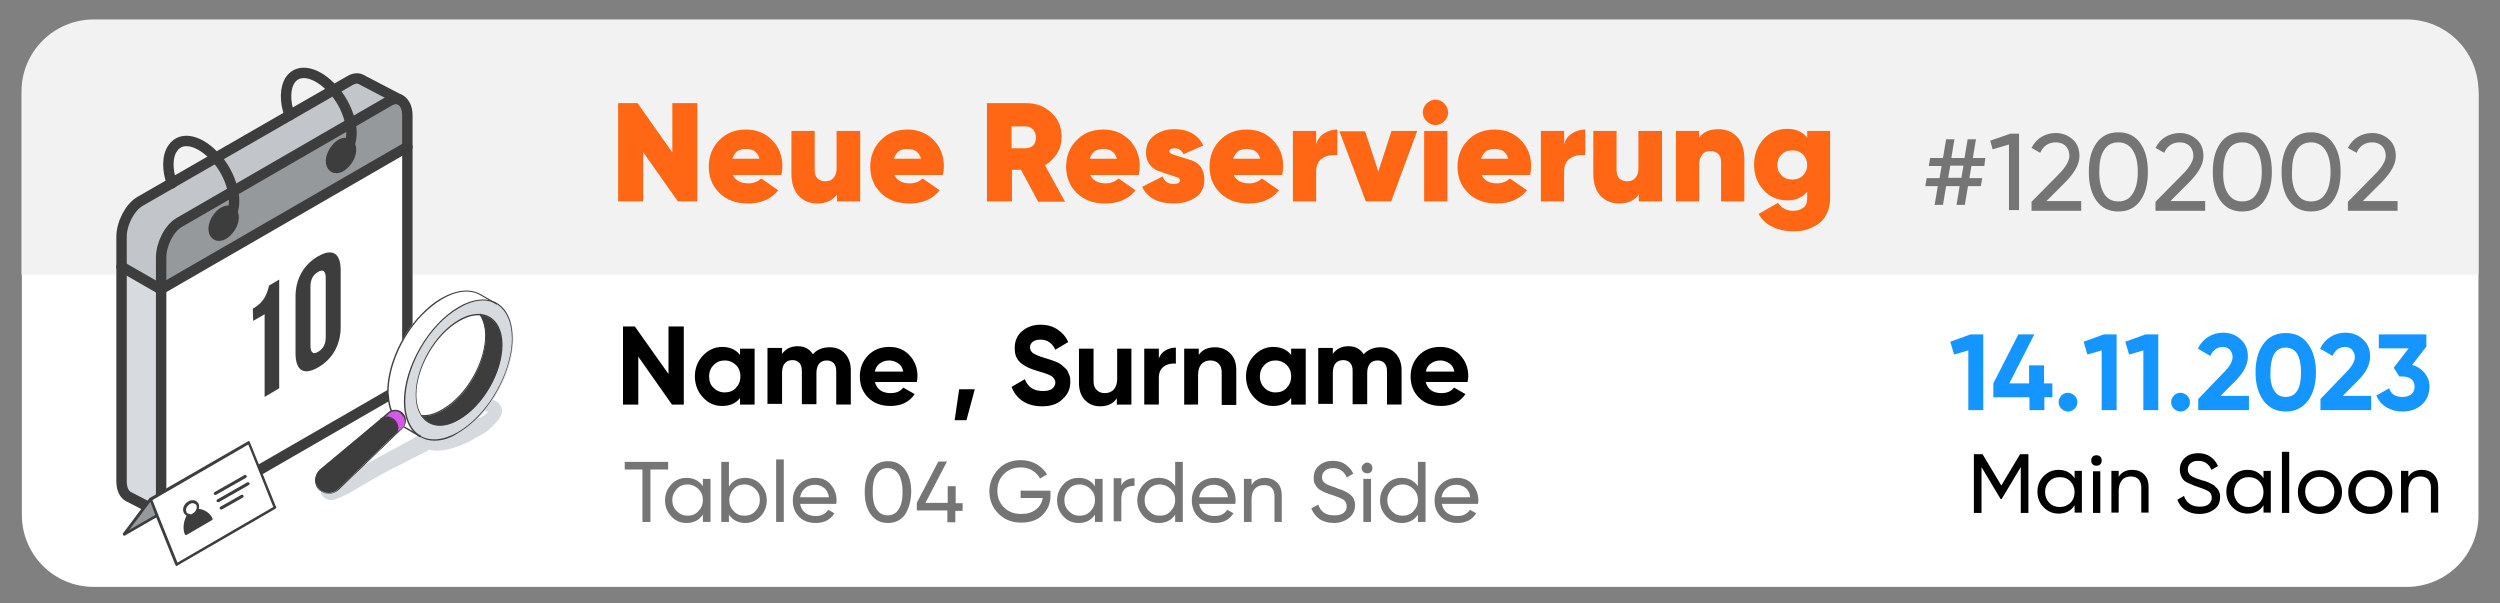 <svg xmlns="http://www.w3.org/2000/svg" xmlns:xlink="http://www.w3.org/1999/xlink" id="katman_1" x="0px" y="0px" viewBox="0 0 719.9 173.7" style="enable-background:new 0 0 719.9 173.7;" xml:space="preserve"><rect x="0" y="0" width="719.9" height="173.7" fill="#808080" stroke="none"/><style type="text/css">	.st0{fill:#FFFFFF;}	.st1{fill:#F2F2F2;}	.st2{fill:#FF6715;}	.st3{fill:#D6DADE;}	.st4{fill:#96999C;}	.st5{fill:#C2C6CB;}	.st6{fill:#3D3D3D;}	.st7{fill:#D7DBDF;}	.st8{fill:none;stroke:#3D3D3D;stroke-width:3;stroke-linecap:round;stroke-linejoin:round;stroke-miterlimit:10;}	.st9{fill:#D459EA;}	.st10{fill:#1595FF;}	.st11{fill:#757575;}</style><path class="st0" d="M693,169H27c-11.5,0-20.7-9.3-20.7-20.7V27.8C6.2,16.3,15.5,7,27,7H693c11.5,0,20.7,9.3,20.7,20.7v120.5 C713.8,159.7,704.5,169,693,169z"></path><path class="st1" d="M713.8,79.1H6.2V26.3C6.2,14.9,15.5,5.6,27,5.6H693c11.5,0,20.7,9.3,20.7,20.7V79.1z"></path><g>	<path class="st2" d="M193.6,29.7h7.2V58h-5.6l-10-14.2V58H178V29.7h5.6l10,14.2V29.7z"></path>	<path class="st2" d="M211,50.3c0.7,1.6,2.2,2.5,4.5,2.5c1.5,0,2.7-0.5,3.7-1.4l4.9,3.4c-2,2.5-4.9,3.8-8.7,3.8c-3.4,0-6.2-1-8.2-3  c-2.1-2-3.1-4.6-3.1-7.6c0-3,1-5.6,3-7.6c2-2.1,4.6-3.1,7.7-3.1c3,0,5.5,1,7.5,3c2,2,3,4.6,3,7.6c0,0.9-0.1,1.7-0.3,2.5H211z   M210.9,45.7h7.8c-0.5-1.9-1.8-2.8-3.8-2.8C212.8,42.8,211.5,43.8,210.9,45.7z"></path>	<path class="st2" d="M241,37.7h6.7V58H241v-2c-1.2,1.7-3.1,2.6-5.6,2.6c-2.2,0-4-0.7-5.4-2.2s-2.1-3.6-2.1-6.5V37.7h6.7V49  c0,1.1,0.3,1.8,0.8,2.4c0.6,0.5,1.3,0.8,2.2,0.8c1.1,0,1.9-0.3,2.4-1c0.6-0.6,0.9-1.5,0.9-2.7V37.7z"></path>	<path class="st2" d="M257.5,50.3c0.7,1.6,2.2,2.5,4.5,2.5c1.5,0,2.7-0.5,3.7-1.4l4.9,3.4c-2,2.5-4.9,3.8-8.7,3.8  c-3.4,0-6.2-1-8.2-3c-2.1-2-3.1-4.6-3.1-7.6c0-3,1-5.6,3-7.6c2-2.1,4.6-3.1,7.7-3.1c3,0,5.5,1,7.5,3c2,2,3,4.6,3,7.6  c0,0.9-0.1,1.7-0.3,2.5H257.5z M257.4,45.7h7.8c-0.5-1.9-1.8-2.8-3.8-2.8C259.3,42.8,258,43.8,257.4,45.7z"></path>	<path class="st2" d="M298.9,58l-4.9-9.1h-2.6V58h-7.2V29.7h11.3c2.9,0,5.3,0.9,7.3,2.8c2,1.8,2.9,4.2,2.9,7c0,1.7-0.4,3.3-1.3,4.7  s-2,2.5-3.5,3.4l5.8,10.5H298.9z M291.3,36.3v6.4h4c0.9,0,1.6-0.3,2.2-0.8c0.6-0.6,0.8-1.4,0.8-2.3c0-0.9-0.3-1.7-0.8-2.3  c-0.6-0.6-1.3-0.9-2.2-0.9H291.3z"></path>	<path class="st2" d="M313.9,50.3c0.7,1.6,2.2,2.5,4.5,2.5c1.5,0,2.7-0.5,3.7-1.4l4.9,3.4c-2,2.5-4.9,3.8-8.7,3.8  c-3.4,0-6.2-1-8.2-3c-2.1-2-3.1-4.6-3.1-7.6c0-3,1-5.6,3-7.6c2-2.1,4.6-3.1,7.7-3.1c3,0,5.5,1,7.5,3c2,2,3,4.6,3,7.6  c0,0.9-0.1,1.7-0.3,2.5H313.9z M313.8,45.7h7.8c-0.5-1.9-1.8-2.8-3.8-2.8C315.7,42.8,314.4,43.8,313.8,45.7z"></path>	<path class="st2" d="M336.7,43.6c0,0.3,0.4,0.6,1.1,0.9c0.7,0.2,1.5,0.5,2.5,0.8c0.9,0.3,1.9,0.6,2.9,0.9c1,0.3,1.9,1,2.6,1.9  c0.7,1,1,2.2,1,3.7c0,2.3-0.9,4-2.6,5.1c-1.7,1.1-3.8,1.7-6.2,1.7c-4.5,0-7.6-1.6-9.1-4.8l5.9-3c0.5,1.5,1.6,2.2,3.2,2.2  c1.2,0,1.8-0.4,1.8-1.1c0-0.4-0.3-0.7-1-0.9c-0.7-0.2-1.5-0.5-2.4-0.8s-1.9-0.6-2.9-1c-1-0.3-1.8-1-2.5-1.9c-0.7-0.9-1-2-1-3.3  c0-2.2,0.8-3.8,2.4-5c1.6-1.2,3.5-1.8,5.8-1.8c4,0,6.8,1.6,8.3,4.7l-5.7,2.5c-0.6-1.2-1.4-1.7-2.5-1.7  C337.2,42.7,336.7,43,336.7,43.6z"></path>	<path class="st2" d="M355.2,50.3c0.7,1.6,2.2,2.5,4.5,2.5c1.5,0,2.7-0.5,3.7-1.4l4.9,3.4c-2,2.5-4.9,3.8-8.7,3.8  c-3.4,0-6.2-1-8.2-3c-2.1-2-3.1-4.6-3.1-7.6c0-3,1-5.6,3-7.6c2-2.1,4.6-3.1,7.7-3.1c3,0,5.5,1,7.5,3c2,2,3,4.6,3,7.6  c0,0.9-0.1,1.7-0.3,2.5H355.2z M355.1,45.7h7.8c-0.5-1.9-1.8-2.8-3.8-2.8C357,42.8,355.7,43.8,355.1,45.7z"></path>	<path class="st2" d="M379,41.5c0.4-1.3,1.1-2.3,2.3-3.1c1.1-0.7,2.4-1.1,3.8-1.1v7.4c-1.5-0.2-2.9,0-4.2,0.8  c-1.3,0.8-1.9,2.1-1.9,4V58h-6.7V37.7h6.7V41.5z"></path>	<path class="st2" d="M400.7,37.7h7.4L400.6,58h-7.3l-7.6-20.2h7.4l3.8,11.6L400.7,37.7z"></path>	<path class="st2" d="M413.4,36c-1,0-1.9-0.4-2.6-1.1c-0.7-0.7-1.1-1.6-1.1-2.5c0-1,0.4-1.9,1.1-2.6c0.7-0.7,1.6-1.1,2.6-1.1  c1,0,1.8,0.4,2.5,1.1c0.7,0.7,1.1,1.6,1.1,2.6c0,1-0.4,1.8-1.1,2.5C415.2,35.6,414.4,36,413.4,36z M410.1,58V37.7h6.7V58H410.1z"></path>	<path class="st2" d="M426.6,50.3c0.7,1.6,2.2,2.5,4.5,2.5c1.5,0,2.7-0.5,3.7-1.4l4.9,3.4c-2,2.5-4.9,3.8-8.7,3.8  c-3.4,0-6.2-1-8.2-3c-2.1-2-3.1-4.6-3.1-7.6c0-3,1-5.6,3-7.6c2-2.1,4.6-3.1,7.7-3.1c3,0,5.5,1,7.5,3c2,2,3,4.6,3,7.6  c0,0.9-0.1,1.7-0.3,2.5H426.6z M426.5,45.7h7.8c-0.5-1.9-1.8-2.8-3.8-2.8C428.4,42.8,427.1,43.8,426.5,45.7z"></path>	<path class="st2" d="M450.4,41.5c0.4-1.3,1.1-2.3,2.3-3.1c1.1-0.7,2.4-1.1,3.8-1.1v7.4c-1.5-0.2-2.9,0-4.2,0.8  c-1.3,0.8-1.9,2.1-1.9,4V58h-6.7V37.7h6.7V41.5z"></path>	<path class="st2" d="M471.9,37.7h6.7V58h-6.7v-2c-1.2,1.7-3.1,2.6-5.6,2.6c-2.2,0-4-0.7-5.4-2.2c-1.4-1.5-2.1-3.6-2.1-6.5V37.7h6.7  V49c0,1.1,0.3,1.8,0.8,2.4c0.6,0.5,1.3,0.8,2.2,0.8c1.1,0,1.9-0.3,2.4-1c0.6-0.6,0.9-1.5,0.9-2.7V37.7z"></path>	<path class="st2" d="M494.8,37.2c2.2,0,4,0.7,5.4,2.2c1.4,1.5,2.1,3.6,2.1,6.5V58h-6.7V46.7c0-1.1-0.3-1.8-0.8-2.4  c-0.6-0.5-1.3-0.8-2.2-0.8c-1.1,0-1.9,0.3-2.4,1s-0.9,1.5-0.9,2.7V58h-6.7V37.7h6.7v2C490.4,38,492.3,37.2,494.8,37.2z"></path>	<path class="st2" d="M520.4,37.7h6.6v19.4c0,1.6-0.3,3.1-0.9,4.3c-0.6,1.3-1.4,2.3-2.4,3c-1,0.7-2.2,1.3-3.4,1.7  c-1.2,0.4-2.5,0.5-3.9,0.5c-2.2,0-4.2-0.4-6-1.3c-1.8-0.8-3.1-2.1-4-3.7l5.6-3.2c1,1.5,2.4,2.3,4.3,2.3c1.2,0,2.2-0.3,3-0.9  c0.8-0.6,1.1-1.5,1.1-2.7v-1.9c-1.4,1.7-3.3,2.5-5.7,2.5c-2.8,0-5.1-1-6.9-3c-1.8-2-2.7-4.4-2.7-7.3s0.9-5.3,2.7-7.3  c1.8-2,4.1-3,6.9-3c2.4,0,4.3,0.8,5.7,2.5V37.7z M513,50.5c0.8,0.8,1.8,1.2,3.1,1.2c1.3,0,2.3-0.4,3.1-1.2c0.8-0.8,1.2-1.8,1.2-3  c0-1.2-0.4-2.2-1.2-3c-0.8-0.8-1.8-1.2-3.1-1.2c-1.3,0-2.3,0.4-3.1,1.2c-0.8,0.8-1.2,1.8-1.2,3C511.8,48.7,512.2,49.7,513,50.5z"></path></g><g>	<path class="st3" d="M144.4,119.4c0.4-1.1,0.1-2.4-0.7-3.2c-0.7-0.8-1.7-1.1-2.6-1.2c-1.8-0.2-4.6,0.8-5,2.8  c-0.1,0.3,0.1,0.5,0.3,0.6c0.8,0.3,1.7,0.2,2.5,0.1c0.5-0.1,0.9-0.1,1.4,0c-0.1,0,0.1,0,0.2,0.1c-0.1,0.1-0.1,0.1-0.1,0.1  c-0.2,0.2-0.3,0.3-0.5,0.5c-0.2,0.2-0.3,0.3-0.5,0.4c-0.1,0.1-0.1,0.1-0.2,0.1l0,0c-0.3,0.2-0.7,0.5-1,0.7c-0.7-0.2-1.5,0-1.9,0.5  c-0.2,0.2-0.3,0.4-0.4,0.5c0,0.1-0.1,0.1-0.1,0.2c-0.1,0.1-0.1,0.1-0.2,0.2c-0.1,0.1-0.3,0.2-0.4,0.4l-0.1,0.1c0,0-0.1,0-0.1,0.1  c-0.2,0.1-0.4,0.2-0.5,0.3c-0.5,0.3-1.1,0.6-1.6,0.9c-0.2,0.1-0.4,0.2-0.6,0.3c-0.1,0-0.3,0.2-0.4,0.2c-0.2,0.1-0.4,0.2-0.6,0.2  c-0.8,0.3-1.5,0.6-2.2,0.8c-0.8,0.2-1.5,0.4-2.3,0.6c-0.2,0.1-0.3,0.1-0.4,0.1c0.1,0-0.4,0.1-0.4,0.1c-0.2,0-0.4,0-0.5,0  c-0.5-0.6-1.3-0.9-2-0.7l-0.2,0.1c-0.1,0.1-0.3,0.1-0.4,0.2c-0.1,0-0.1,0.1-0.2,0.1c-0.2-0.3-0.6-0.5-1-0.5c-1-0.1-2,0.7-2.8,1.2  c-0.8,0.5-1.6,0.9-2.4,1.3c-1.6,0.9-3.2,1.8-4.8,2.6c-3.2,1.8-6.5,3.4-9.6,5.3c-0.9,0.5-1.8,1-2.7,1.6c-0.8,0.6-1.5,1.1-2,1.9  c-0.5,0.3-0.9,0.5-1.3,0.7c0-0.1-0.1-0.1-0.1-0.2c-0.9-0.8-2.2-0.6-3,0.3c-0.6,0.6-0.8,1.4-0.6,2.2c0.3,0.9,1,1.5,1.8,1.8  c1.6,0.6,3.1-0.3,4.5-0.9c1.2-0.5,2.3-1.1,3.4-1.8c2.3-1.3,4.5-2.7,6.9-4c2.4-1.4,4.8-2.6,7.3-3.8c1.4-0.8,2.9-1.5,4.3-2.2  c1-0.5,2.1-1,3.1-1.6c0.4,0.1,0.8,0.2,1.2,0.2c1.9,0.2,3.7-0.1,5.5-0.7c1.7-0.5,3.4-1.2,5-2c0.5-0.3,1.2-0.7,1.9-1.1  c1-0.5,2-1.1,2.9-1.7C142,122.6,143.6,121.2,144.4,119.4z M135.6,121.6L135.6,121.6L135.6,121.6c0-0.1,0.1-0.2,0.1-0.3  C135.7,121.5,135.6,121.6,135.6,121.6z"></path>	<g>		<g id="calendar">			<g>				<path class="st0" d="M117.3,42.3v61.3c0,3.9-2.4,8.5-5.3,10.2l-60.3,34.8c-1.3,0.8-2.5,0.8-3.4,0.4h-0.1     c-1.2-0.6-1.9-2.2-1.9-4.3V83.3L117.3,42.3z"></path>				<path class="st4" d="M66.8,61.1c-0.8-1-2.5-0.5-3.8,1.1c-1.4,1.7-1.8,3.9-1.1,5c0.8,1.1,2.5,0.7,3.9-1.1c1.4-1.7,1.8-3.9,1.1-5     C66.8,61.2,66.8,61.1,66.8,61.1z M100.6,41.6c-0.8-1-2.5-0.5-3.8,1.1c-1.4,1.7-1.8,3.9-1.1,5c0.8,1.1,2.5,0.7,3.9-1.1     c1.4-1.7,1.8-3.9,1.1-5C100.7,41.7,100.7,41.6,100.6,41.6z M100.8,35.6l11.2-6.5c1.3-0.8,2.5-0.8,3.4-0.4c1.2,0.6,2,2.2,2,4.4     v9.1l-71,41v-9.1c0-3.9,2.4-8.5,5.3-10.2L100.8,35.6z"></path>				<path class="st5" d="M104,22.9l11.4,5.9c-0.9-0.5-2.1-0.4-3.4,0.4l-11.2,6.5c-0.6-3-2.1-6.4-4.4-9.1c-0.2-0.2-0.3-0.4-0.5-0.5     l4.7-2.7C101.9,22.5,103.1,22.4,104,22.9z"></path>				<path class="st6" d="M100.6,41.6c0.1,0.1,0.1,0.1,0.1,0.1c0.8,1.1,0.3,3.4-1.1,5c-1.4,1.7-3.1,2.2-3.9,1.1     c-0.8-1.1-0.3-3.4,1.1-5C98.1,41,99.8,40.6,100.6,41.6z"></path>				<path class="st5" d="M100.8,35.6L66.9,55.2c-0.6-3.1-2.1-6.4-4.4-9.1c-0.2-0.2-0.3-0.4-0.5-0.5L95.9,26c0.2,0.2,0.3,0.4,0.5,0.5     C98.6,29.3,100.2,32.6,100.8,35.6z"></path>				<path class="st6" d="M66.8,61.1c0.1,0.1,0.1,0.1,0.1,0.1c0.8,1.1,0.3,3.4-1.1,5c-1.4,1.7-3.1,2.2-3.9,1.1     c-0.8-1.1-0.3-3.4,1.1-5C64.3,60.6,66,60.1,66.8,61.1z"></path>				<path class="st5" d="M66.9,55.2L51.7,64c-3,1.7-5.3,6.3-5.3,10.2v9.1L35,76.7v-8.5c0-3.9,2.4-8.5,5.3-10.2l21.8-12.6     c0.2,0.2,0.3,0.4,0.5,0.5C64.8,48.8,66.3,52.1,66.9,55.2z"></path>				<path class="st7" d="M48.3,149L37,143.1c-1.2-0.6-2-2.2-2-4.4V76.8l11.4,6.6v61.3C46.3,146.8,47.1,148.4,48.3,149z"></path>			</g>			<g>				<path class="st8" d="M48.3,149c0.9,0.5,2.1,0.4,3.4-0.4l60.3-34.8c3-1.7,5.3-6.3,5.3-10.2V33.2c0-2.2-0.8-3.7-2-4.4     c-0.9-0.5-2.1-0.4-3.4,0.4L51.7,64c-3,1.7-5.3,6.3-5.3,10.2v70.4C46.3,146.8,47.1,148.4,48.3,149L48.3,149z"></path>				<polyline class="st8" points="117.3,42.3 46.3,83.3 35,76.8     "></polyline>				<path class="st8" d="M115.3,28.8L104,22.9c-0.9-0.5-2.1-0.4-3.4,0.4L40.3,58c-2.9,1.7-5.3,6.3-5.3,10.2v70.4     c0,2.2,0.8,3.8,2,4.4l11.4,5.9"></path>				<path class="st8" d="M66.9,61.2c0.8,1.1,0.3,3.4-1.1,5c-1.4,1.7-3.1,2.2-3.9,1.1c-0.8-1.1-0.3-3.4,1.1-5c1.3-1.6,3-2.1,3.8-1.1     C66.8,61.1,66.8,61.2,66.9,61.2z"></path>				<path class="st8" d="M100.7,41.7c0.8,1.1,0.3,3.4-1.1,5c-1.4,1.7-3.1,2.2-3.9,1.1c-0.8-1.1-0.3-3.4,1.1-5c1.3-1.7,3-2.1,3.8-1.1     C100.7,41.6,100.7,41.7,100.7,41.7z"></path>				<path class="st8" d="M49.5,52.8c-1.4-3.9-1.4-7.9,0.3-10.2c2.5-3.6,7.9-2.2,12.4,2.9c0.2,0.2,0.3,0.4,0.5,0.5     c2.3,2.8,3.8,6.1,4.4,9.1c0.5,2.2,0.4,4.3-0.2,6c-0.2,0.6-0.5,1.2-0.8,1.7c-0.5,0.7-1,1.1-1.6,1.5"></path>				<path class="st8" d="M83.4,33.2C82,29.3,82,25.4,83.6,23c2.5-3.6,7.9-2.2,12.4,2.9c0.2,0.2,0.3,0.4,0.5,0.5     c2.3,2.8,3.8,6.1,4.4,9.1c0.5,2.2,0.4,4.3-0.2,6c-0.2,0.6-0.5,1.2-0.8,1.7c-0.5,0.7-1,1.1-1.6,1.5"></path>			</g>		</g>		<g>			<path class="st6" d="M72.8,88.9c3.3-1.9,4-4.1,4.7-6.7l2.9-1.7v31.3l-4.2,2.5V90.5l-3.3,1.9L72.8,88.9L72.8,88.9L72.8,88.9z"></path>			<path class="st6" d="M85.1,85.4c0-5,2.3-9.2,6.5-11.6c4.2-2.4,6.5-0.9,6.5,4.1v16.3c0,5-2.3,9.2-6.5,11.6    c-4.2,2.4-6.5,0.9-6.5-4.1V85.4z M89.4,99.5c0,2.2,0.9,2.6,2.2,1.8c1.4-0.8,2.2-2.1,2.2-4.3V80.1c0-2.2-0.9-2.6-2.2-1.8    c-1.4,0.8-2.2,2.1-2.2,4.3V99.5z"></path>		</g>	</g>	<g id="XMLID_50_">		<g>			<g>				<polygon class="st4" points="43.4,143.8 35.8,153.9 45.3,148.4     "></polygon>			</g>			<g>				<path class="st0" d="M43.4,143.8l7.6,18.8l28.3-16.3l-7.6-18.8L43.4,143.8z M53.2,147.5c-0.4-0.9,0.1-2.1,1.1-2.7     c1-0.6,2.1-0.3,2.5,0.6c0.2,0.5,0.2,1-0.1,1.5c1.3,0,3.3,0.9,4,2.6l-7.2,4.1c-0.7-1.7-0.1-4.1,0.7-5.3     C53.8,148.3,53.4,148,53.2,147.5z"></path>			</g>			<g>				<path class="st0" d="M54.3,144.9c-1,0.6-1.5,1.7-1.1,2.7c0.2,0.5,0.6,0.8,1,0.9c0.1,0.1,0.2,0.1,0.3,0.1     c0.4,0.1,0.8-0.1,1.2-0.3c0.4-0.2,0.7-0.6,0.9-0.9c0.1-0.1,0.1-0.2,0.2-0.3c0.2-0.5,0.3-1,0.1-1.5     C56.4,144.5,55.3,144.3,54.3,144.9z"></path>			</g>			<g>				<path class="st6" d="M54.3,148.4c-0.8,1.2-1.4,3.6-0.7,5.3l7.2-4.1c-0.7-1.7-2.7-2.6-4-2.6c-0.1,0.1-0.1,0.2-0.2,0.3     c-0.2,0.4-0.6,0.7-0.9,0.9c-0.4,0.2-0.8,0.3-1.2,0.3C54.4,148.4,54.4,148.4,54.3,148.4z"></path>			</g>		</g>		<g>			<g>				<path class="st6" d="M50.9,163c-0.1,0-0.1,0-0.2-0.1c-0.1-0.1-0.2-0.1-0.2-0.2L45,149l-9,5.2c-0.2,0.1-0.4,0.1-0.5-0.1     c-0.1-0.2-0.2-0.3-0.1-0.5l7.6-10.1c0.1-0.1,0.1-0.1,0.1-0.1l0,0l0,0l28.3-16.3c0.1-0.1,0.2-0.1,0.3-0.1     c0.1,0.1,0.2,0.1,0.2,0.2l7.6,18.8c0.1,0.2,0,0.4-0.2,0.5L51,162.9C51.1,162.9,51,163,50.9,163z M45.6,148.3l5.5,13.7l27.6-16     L71.5,128l-27.6,16L45.6,148.3C45.6,148.3,45.6,148.3,45.6,148.3z M43.3,144.5l-6.1,8.1l7.5-4.3L43.3,144.5z"></path>			</g>			<g>				<path class="st6" d="M54.7,148.8c-0.1,0-0.2,0-0.2,0c-0.1,0-0.2-0.1-0.3-0.1l0,0c-0.6-0.2-1.1-0.6-1.3-1.1     c-0.5-1.1,0.1-2.5,1.3-3.2c0.6-0.4,1.3-0.4,1.9-0.3c0.5,0.2,0.9,0.6,1.1,1c0.2,0.6,0.2,1.2-0.1,1.8c-0.1,0.1-0.1,0.2-0.2,0.3     c-0.3,0.5-0.6,0.8-1.1,1.1C55.5,148.7,55.1,148.8,54.7,148.8z M54.4,148c0.1,0,0.2,0.1,0.2,0.1c0.3,0.1,0.7-0.1,1-0.3     c0.3-0.2,0.6-0.5,0.8-0.8c0.1-0.1,0.1-0.2,0.1-0.2c0.2-0.4,0.2-0.9,0.1-1.2s-0.4-0.5-0.7-0.6c-0.4-0.2-0.9-0.1-1.3,0.2     c-0.8,0.5-1.3,1.5-0.9,2.2C53.7,147.7,54,147.9,54.4,148L54.4,148z"></path>			</g>			<g>				<path class="st6" d="M53.5,154.1c-0.1,0-0.1,0-0.1-0.1c-0.1-0.1-0.2-0.1-0.2-0.2c-0.8-1.9-0.1-4.5,0.8-5.7     c0.1-0.2,0.4-0.2,0.6-0.1c0.2,0.1,0.2,0.4,0.1,0.6c-0.7,1-1.2,3-0.8,4.5l6.5-3.7c-0.8-1.4-2.5-2.1-3.5-2.1     c-0.2,0-0.4-0.2-0.4-0.4c0-0.2,0.2-0.4,0.4-0.4l0,0c1.3,0,3.5,0.9,4.3,2.8c0.1,0.2,0,0.4-0.2,0.5l-7.2,4.2     C53.6,154,53.6,154.1,53.5,154.1z"></path>			</g>			<g>				<path class="st6" d="M61.9,142.5c-0.2,0-0.3-0.1-0.3-0.2c-0.1-0.2-0.1-0.4,0.2-0.6l8.6-4.9c0.2-0.1,0.4-0.1,0.6,0.2     c0.1,0.2,0.1,0.4-0.2,0.6l-8.6,4.9C62,142.5,61.9,142.5,61.9,142.5z"></path>			</g>			<g>				<path class="st6" d="M62.7,144.6c-0.2,0-0.3-0.1-0.3-0.2c-0.1-0.2-0.1-0.4,0.2-0.6l8.6-4.9c0.2-0.1,0.4-0.1,0.6,0.2     c0.2,0.2,0.1,0.4-0.2,0.6l-8.6,4.9C62.9,144.6,62.8,144.6,62.7,144.6z"></path>			</g>			<g>				<path class="st6" d="M63.6,146.7c-0.2,0-0.3-0.1-0.3-0.2c-0.1-0.2-0.1-0.4,0.2-0.6l6-3.4c0.2-0.1,0.4-0.1,0.6,0.2     c0.1,0.2,0.1,0.4-0.2,0.6l-6,3.4C63.7,146.7,63.7,146.7,63.6,146.7z"></path>			</g>		</g>	</g>	<g>		<g id="XMLID_1_">			<g>				<g>					<path class="st7" d="M120.9,125.6L120.9,125.6c-2.7-1.7-4.4-5.1-4.4-10c0-9.9,7-22,15.6-27c4.2-2.4,8.1-2.7,10.9-1.2l0.1,0.1      l0.1,0.1c2.8,1.6,4.6,5.1,4.6,10.1c0,1.8-0.3,3.7-0.7,5.6c-1.9,8.5-7.9,17.4-14.9,21.4C127.7,127.1,123.7,127.3,120.9,125.6z       M138.2,90.7c-1.8-0.2-3.9,0.4-6.1,1.7c-6.8,3.9-12.3,13.5-12.3,21.3c0,2.5,0.6,4.6,1.6,6.1c2.1,3.1,6.1,3.7,10.7,1      c6.8-3.9,12.3-13.5,12.3-21.3C144.5,94.1,141.9,90.9,138.2,90.7z"></path>				</g>				<g>					<path class="st0" d="M138.5,84.7l4.5,2.6c-2.8-1.5-6.7-1.3-10.9,1.2c-8.6,5-15.6,17.1-15.6,27c0,4.8,1.7,8.3,4.4,10l-4.4-2.6      c0,0-0.1,0-0.1-0.1l-0.3-0.1c0.9-1.2,0.8-2.9-0.4-3.9c-0.8-0.8-2-1-3-0.6c-0.5-1.3-0.8-2.8-0.9-4.5c0-0.4-0.1-0.7-0.1-1.1      c0-7.5,3.9-16.1,9.5-22.1l0,0c1.9-2,3.9-3.7,6.1-4.9C131.7,83.3,135.7,83.1,138.5,84.7z"></path>				</g>				<g>					<path class="st6" d="M138.2,90.7c3.7,0.3,6.3,3.5,6.3,8.8c0,7.9-5.5,17.4-12.3,21.3c-4.6,2.7-8.6,2.1-10.7-1      c1.8,0.2,3.8-0.4,6.1-1.7c6.8-3.9,12.3-13.5,12.3-21.3C139.8,94.2,139.2,92.2,138.2,90.7z"></path>				</g>				<g>					<path class="st6" d="M113.6,121.1c1,0.9,1.3,2.3,0.8,3.4l-17.1,16.4c-1.5,1.4-3.7,1.4-5.2,0.1c-1.7-1.6-1.7-4.3,0.2-5.8l2.4-2      l15.1-12.6l0.1,0.1C110.9,120,112.5,120.1,113.6,121.1z"></path>				</g>				<g>					<path class="st9" d="M109.7,120.8l2.2-1.9c0.3-0.2,0.5-0.4,0.8-0.5c1-0.4,2.2-0.2,3,0.6c1.1,1,1.3,2.7,0.4,3.9      c-0.1,0.1-0.2,0.3-0.3,0.4l-1.4,1.3c0.5-1.2,0.2-2.5-0.8-3.4C112.5,120.1,110.9,120,109.7,120.8L109.7,120.8z"></path>				</g>			</g>			<g>				<g>					<path class="st6" d="M125.1,126.9c-1.6,0-3-0.4-4.3-1.2c-0.1-0.1-0.1-0.2-0.1-0.2c0.1-0.1,0.2-0.1,0.2-0.1      c2.9,1.8,6.9,1.4,11-1c3.4-2,6.6-5.1,9.3-9c2.6-3.8,4.6-8.2,5.5-12.3c0.5-1.9,0.7-3.8,0.7-5.6c0-4.7-1.6-8.3-4.5-10      c-0.1-0.1-0.1-0.2-0.1-0.2c0.1-0.1,0.2-0.1,0.2-0.1c3,1.7,4.6,5.3,4.6,10.2c0,1.8-0.2,3.7-0.7,5.7c-1,4.2-2.9,8.6-5.6,12.5      c-2.7,4-6,7.1-9.4,9.1C129.7,126.2,127.3,126.9,125.1,126.9z"></path>				</g>				<g>					<path class="st6" d="M120.8,125.7c-0.1,0-0.1,0-0.1,0c-2.9-1.8-4.4-5.4-4.4-10.1c0-10,7.1-22.2,15.7-27.2      c4.1-2.4,8.1-2.8,11-1.2c0.1,0.1,0.1,0.2,0.1,0.2c-0.1,0.1-0.2,0.1-0.2,0.1c-2.9-1.6-6.7-1.2-10.7,1.2      c-8.6,4.9-15.5,17-15.5,26.9c0,4.6,1.5,8.1,4.3,9.8c0.1,0.1,0.1,0.2,0.1,0.2C120.9,125.7,120.9,125.7,120.8,125.7z"></path>				</g>				<g>					<path class="st6" d="M126.6,122.6c-2.2,0-4.1-1-5.3-2.8c-1.1-1.6-1.6-3.7-1.6-6.2c0-7.9,5.5-17.5,12.4-21.5      c2.2-1.3,4.3-1.8,6.2-1.7c3.9,0.3,6.4,3.7,6.4,8.9c0,7.9-5.5,17.5-12.4,21.5C130.2,122.1,128.3,122.6,126.6,122.6z M137.6,90.8      c-1.7,0-3.5,0.6-5.4,1.7c-6.8,3.9-12.3,13.4-12.3,21.2c0,2.4,0.6,4.5,1.6,6c1.2,1.8,3,2.6,5.1,2.6c1.7,0,3.5-0.6,5.4-1.7      c6.8-3.9,12.3-13.4,12.3-21.2c0-5-2.3-8.3-6.1-8.6l0,0C138,90.8,137.8,90.8,137.6,90.8z"></path>				</g>				<g>					<path class="st6" d="M122,119.9c-0.2,0-0.4,0-0.6,0c-0.1,0-0.2-0.1-0.2-0.2c0-0.1,0.1-0.2,0.2-0.2l0,0l0,0      c1.8,0.2,3.9-0.4,6-1.7c6.8-3.9,12.3-13.4,12.3-21.2c0-2.4-0.6-4.5-1.6-6l0,0c-0.1-0.1-0.1-0.1,0-0.2c0.1-0.1,0.2-0.1,0.2-0.1      l0.1,0.1c1.1,1.6,1.6,3.7,1.6,6.2c0,7.9-5.5,17.5-12.4,21.5C125.6,119.3,123.7,119.9,122,119.9z"></path>				</g>				<g>					<path class="st6" d="M112.7,118.6c-0.1,0-0.1-0.1-0.2-0.1c-0.5-1.4-0.8-2.9-0.9-4.5c0-0.3-0.1-0.7-0.1-1.1      c0-7.3,3.7-16,9.5-22.1l0,0c2-2.1,4-3.8,6.2-5c4.2-2.4,8.2-2.8,11.2-1.1l4.7,2.7c0.1,0.1,0.1,0.2,0.1,0.2      c-0.1,0.1-0.2,0.1-0.2,0.1l-0.2-0.1l-4.5-2.6c-2.9-1.7-6.8-1.3-10.9,1.1c-2.1,1.2-4.1,2.9-6.1,4.9l0,0      c-5.8,6.2-9.4,14.8-9.4,21.9c0,0.4,0,0.7,0.1,1c0.1,1.6,0.4,3.1,0.9,4.4c0.1,0.1,0,0.2-0.1,0.2      C112.8,118.6,112.8,118.6,112.7,118.6z"></path>				</g>				<g>					<path class="st6" d="M121.1,125.9c-0.1,0-0.1,0-0.1,0l-0.2-0.1l-4.4-2.6c0,0-0.1,0-0.1-0.1c-0.1-0.1-0.1-0.2-0.1-0.2      c0.1-0.1,0.2-0.1,0.2-0.1c0,0,0,0,0.1,0l0,0l4.7,2.7c0.1,0.1,0.1,0.2,0.1,0.2C121.2,125.8,121.1,125.9,121.1,125.9z"></path>				</g>				<g>					<path class="st6" d="M94.7,142.2c-1,0-1.9-0.4-2.7-1c-0.9-0.8-1.3-1.9-1.3-3c0.1-1.2,0.6-2.2,1.4-3l2.4-2l15.1-12.6l2.2-1.9      c0.3-0.2,0.6-0.4,0.9-0.5c1.1-0.4,2.3-0.2,3.2,0.6c1.2,1.1,1.3,2.9,0.4,4.1c-0.1,0.1-0.2,0.3-0.3,0.4l-18.5,17.8      C96.7,141.8,95.7,142.2,94.7,142.2z M113.8,118.4c-0.4,0-0.7,0.1-1,0.2c-0.3,0.1-0.6,0.3-0.8,0.5l-2.2,1.9l-15.1,12.6l-2.4,2      c-0.8,0.7-1.3,1.7-1.3,2.7s0.4,2.1,1.2,2.8c1.4,1.3,3.6,1.3,5-0.1l17.1-16.4l0,0l1.4-1.3c0.1-0.1,0.2-0.2,0.3-0.3      c0.9-1.1,0.7-2.7-0.4-3.7C115.1,118.6,114.4,118.4,113.8,118.4z"></path>				</g>				<g>					<path class="st6" d="M114.4,124.6L114.4,124.6c-0.2-0.1-0.2-0.1-0.2-0.2c0.5-1.2,0.1-2.4-0.8-3.3c-1-0.9-2.5-1-3.7-0.3      c-0.1,0.1-0.2,0.1-0.2-0.1c-0.1-0.1-0.1-0.2,0.1-0.2c1.3-0.9,2.9-0.7,4,0.3c1,0.9,1.4,2.3,0.9,3.6      C114.5,124.6,114.5,124.6,114.4,124.6z"></path>				</g>			</g>		</g>	</g></g><g>	<path d="M192.5,94h4.4v22.5h-3.4l-9.7-13.8v13.8h-4.4V94h3.4l9.7,13.7V94z"></path>	<path d="M213.1,100.4h4.2v16.1h-4.2v-1.9c-1.2,1.6-3,2.3-5.2,2.3c-2.1,0-4-0.8-5.5-2.5c-1.5-1.6-2.3-3.7-2.3-6c0-2.4,0.8-4.4,2.3-6  c1.5-1.6,3.4-2.5,5.5-2.5c2.3,0,4,0.8,5.2,2.3V100.4z M205.5,111.7c0.8,0.8,1.9,1.3,3.2,1.3s2.4-0.4,3.2-1.3  c0.8-0.8,1.3-1.9,1.3-3.3s-0.4-2.4-1.3-3.3c-0.8-0.8-1.9-1.3-3.2-1.3s-2.3,0.4-3.2,1.3c-0.8,0.8-1.3,1.9-1.3,3.3  S204.6,110.9,205.5,111.7z"></path>	<path d="M238.9,100c1.8,0,3.3,0.6,4.4,1.8c1.1,1.2,1.7,2.8,1.7,4.8v9.9h-4.2v-9.6c0-1-0.2-1.7-0.7-2.3c-0.5-0.5-1.1-0.8-2-0.8  c-0.9,0-1.7,0.3-2.2,0.9c-0.5,0.6-0.8,1.5-0.8,2.7v9h-4.2v-9.6c0-1-0.2-1.7-0.7-2.3c-0.5-0.5-1.1-0.8-2-0.8c-0.9,0-1.7,0.3-2.2,0.9  c-0.5,0.6-0.8,1.5-0.8,2.7v9h-4.2v-16.1h4.2v1.7c1-1.4,2.5-2.2,4.5-2.2c2,0,3.4,0.8,4.4,2.3C235.1,100.8,236.7,100,238.9,100z"></path>	<path d="M252,110.2c0.6,2,2.1,3,4.5,3c1.6,0,2.8-0.5,3.6-1.6l3.3,1.9c-1.6,2.3-3.9,3.4-7,3.4c-2.7,0-4.8-0.8-6.4-2.4  s-2.4-3.6-2.4-6.1c0-2.4,0.8-4.4,2.4-6.1c1.6-1.6,3.6-2.4,6.1-2.4c2.4,0,4.3,0.8,5.8,2.4c1.5,1.6,2.3,3.6,2.3,6  c0,0.5-0.1,1.1-0.2,1.7H252z M251.9,107h8.2c-0.2-1.1-0.7-1.9-1.5-2.4s-1.6-0.8-2.5-0.8c-1.1,0-2,0.3-2.8,0.9  S252.2,105.9,251.9,107z"></path>	<path d="M280.7,112.1l-2.4,8.9h-3.4l1.3-8.9H280.7z"></path>	<path d="M300.1,117c-2.2,0-4.1-0.5-5.6-1.5c-1.5-1-2.6-2.4-3.2-4.1l3.8-2.2c0.9,2.3,2.6,3.4,5.2,3.4c1.2,0,2.2-0.2,2.7-0.7  c0.6-0.5,0.9-1,0.9-1.7c0-0.8-0.4-1.4-1.1-1.9c-0.7-0.4-2-0.9-3.8-1.4c-1-0.3-1.9-0.6-2.6-0.9c-0.7-0.3-1.4-0.7-2.1-1.2  c-0.7-0.5-1.2-1.1-1.6-1.9c-0.4-0.8-0.5-1.7-0.5-2.7c0-2,0.7-3.7,2.2-4.9c1.4-1.2,3.2-1.8,5.2-1.8c1.8,0,3.4,0.4,4.8,1.3  c1.4,0.9,2.5,2.1,3.2,3.7l-3.7,2.2c-0.9-1.9-2.3-2.9-4.3-2.9c-0.9,0-1.6,0.2-2.2,0.6c-0.5,0.4-0.8,1-0.8,1.6c0,0.7,0.3,1.3,0.9,1.7  c0.6,0.4,1.7,0.9,3.4,1.4c0.7,0.2,1.2,0.4,1.6,0.5c0.4,0.1,0.8,0.3,1.4,0.5c0.6,0.2,1.1,0.5,1.4,0.7c0.3,0.2,0.7,0.5,1.1,0.9  c0.4,0.4,0.8,0.7,1,1.1c0.2,0.4,0.4,0.9,0.6,1.4c0.2,0.5,0.2,1.1,0.2,1.8c0,2.1-0.8,3.7-2.3,5C304.5,116.4,302.5,117,300.1,117z"></path>	<path d="M321.6,100.4h4.2v16.1h-4.2v-1.8c-1,1.5-2.6,2.3-4.8,2.3c-1.8,0-3.2-0.6-4.4-1.8c-1.1-1.2-1.7-2.8-1.7-4.9v-9.9h4.2v9.4  c0,1.1,0.3,1.9,0.9,2.5s1.4,0.9,2.3,0.9c1.1,0,1.9-0.3,2.6-1c0.6-0.7,1-1.7,1-3V100.4z"></path>	<path d="M333.7,103.2c0.4-1,1-1.8,1.9-2.3c0.9-0.5,1.9-0.8,3-0.8v4.6c-1.3-0.1-2.4,0.1-3.4,0.8c-1,0.7-1.5,1.8-1.5,3.3v7.7h-4.2  v-16.1h4.2V103.2z"></path>	<path d="M349.9,100c1.8,0,3.2,0.6,4.4,1.8s1.7,2.8,1.7,4.9v9.9h-4.2v-9.4c0-1.1-0.3-1.9-0.9-2.5c-0.6-0.6-1.4-0.9-2.3-0.9  c-1.1,0-1.9,0.3-2.6,1c-0.6,0.7-1,1.7-1,3v8.7H341v-16.1h4.2v1.8C346.2,100.7,347.8,100,349.9,100z"></path>	<path d="M371.8,100.4h4.2v16.1h-4.2v-1.9c-1.2,1.6-3,2.3-5.2,2.3c-2.1,0-4-0.8-5.5-2.5c-1.5-1.6-2.3-3.7-2.3-6c0-2.4,0.8-4.4,2.3-6  c1.5-1.6,3.4-2.5,5.5-2.5c2.3,0,4,0.8,5.2,2.3V100.4z M364.1,111.7c0.8,0.8,1.9,1.3,3.2,1.3s2.4-0.4,3.2-1.3  c0.8-0.8,1.3-1.9,1.3-3.3s-0.4-2.4-1.3-3.3c-0.8-0.8-1.9-1.3-3.2-1.3s-2.3,0.4-3.2,1.3c-0.8,0.8-1.3,1.9-1.3,3.3  S363.3,110.9,364.1,111.7z"></path>	<path d="M397.5,100c1.8,0,3.3,0.6,4.4,1.8c1.1,1.2,1.7,2.8,1.7,4.8v9.9h-4.2v-9.6c0-1-0.2-1.7-0.7-2.3c-0.5-0.5-1.1-0.8-2-0.8  c-0.9,0-1.7,0.3-2.2,0.9c-0.5,0.6-0.8,1.5-0.8,2.7v9h-4.2v-9.6c0-1-0.2-1.7-0.7-2.3c-0.5-0.5-1.1-0.8-2-0.8c-0.9,0-1.7,0.3-2.2,0.9  c-0.5,0.6-0.8,1.5-0.8,2.7v9h-4.2v-16.1h4.2v1.7c1-1.4,2.5-2.2,4.5-2.2c2,0,3.4,0.8,4.4,2.3C393.8,100.8,395.4,100,397.5,100z"></path>	<path d="M410.6,110.2c0.6,2,2.1,3,4.5,3c1.6,0,2.8-0.5,3.6-1.6l3.3,1.9c-1.6,2.3-3.9,3.4-7,3.4c-2.7,0-4.8-0.8-6.4-2.4  s-2.4-3.6-2.4-6.1c0-2.4,0.8-4.4,2.4-6.1c1.6-1.6,3.6-2.4,6.1-2.4c2.4,0,4.3,0.8,5.8,2.4c1.5,1.6,2.3,3.6,2.3,6  c0,0.5-0.1,1.1-0.2,1.7H410.6z M410.6,107h8.2c-0.2-1.1-0.7-1.9-1.5-2.4s-1.6-0.8-2.5-0.8c-1.1,0-2,0.3-2.8,0.9  S410.8,105.9,410.6,107z"></path></g><g>	<path class="st10" d="M567.4,96.3h3.7v21.8h-4.3v-17.2l-4.1,1.2l-1.1-3.7L567.4,96.3z"></path>	<path class="st10" d="M591,110.4v4h-2.3v3.7h-4.3v-3.7H574v-4l7.2-14.1h4.6l-7.2,14.1h5.7v-5.2h4.3v5.2H591z"></path>	<path class="st10" d="M597.4,117.7c-0.5,0.5-1.1,0.8-1.9,0.8c-0.7,0-1.3-0.3-1.9-0.8c-0.5-0.5-0.8-1.1-0.8-1.9  c0-0.7,0.3-1.3,0.8-1.9c0.5-0.5,1.1-0.8,1.9-0.8c0.7,0,1.3,0.3,1.9,0.8c0.5,0.5,0.8,1.1,0.8,1.9  C598.2,116.6,597.9,117.2,597.4,117.7z"></path>	<path class="st10" d="M605.8,96.3h3.7v21.8h-4.3v-17.2l-4.1,1.2l-1.1-3.7L605.8,96.3z"></path>	<path class="st10" d="M617.8,96.3h3.7v21.8h-4.3v-17.2l-4.1,1.2l-1.1-3.7L617.8,96.3z"></path>	<path class="st10" d="M629.8,117.7c-0.5,0.5-1.1,0.8-1.9,0.8c-0.7,0-1.3-0.3-1.9-0.8c-0.5-0.5-0.8-1.1-0.8-1.9  c0-0.7,0.3-1.3,0.8-1.9c0.5-0.5,1.1-0.8,1.9-0.8c0.7,0,1.3,0.3,1.9,0.8c0.5,0.5,0.8,1.1,0.8,1.9  C630.6,116.6,630.4,117.2,629.8,117.7z"></path>	<path class="st10" d="M633,118.1v-3.2l7.4-7.7c1.7-1.7,2.5-3.2,2.5-4.4c0-0.8-0.3-1.5-0.8-2.1c-0.5-0.5-1.2-0.8-2-0.8  c-1.6,0-2.9,0.9-3.6,2.6l-3.6-2.1c0.7-1.5,1.7-2.6,3-3.4s2.7-1.2,4.2-1.2c2,0,3.7,0.6,5.1,1.9c1.4,1.2,2.1,2.9,2.1,5  c0,2.3-1.2,4.6-3.6,7l-4.3,4.3h8.2v4.1H633z"></path>	<path class="st10" d="M658.2,118.5c-2.7,0-4.8-1-6.4-3.1c-1.5-2.1-2.3-4.8-2.3-8.2c0-3.4,0.8-6.2,2.3-8.2c1.5-2.1,3.7-3.1,6.4-3.1  c2.7,0,4.9,1,6.4,3.1c1.5,2.1,2.3,4.8,2.3,8.2c0,3.4-0.8,6.2-2.3,8.2C663,117.5,660.9,118.5,658.2,118.5z M654.9,112.5  c0.7,1.2,1.8,1.8,3.3,1.8c1.5,0,2.6-0.6,3.3-1.8c0.8-1.2,1.1-3,1.1-5.3c0-2.3-0.4-4.1-1.1-5.3s-1.9-1.8-3.3-1.8  c-1.5,0-2.6,0.6-3.3,1.8c-0.7,1.2-1.1,3-1.1,5.3C653.7,109.5,654.1,111.3,654.9,112.5z"></path>	<path class="st10" d="M668.2,118.1v-3.2l7.4-7.7c1.7-1.7,2.5-3.2,2.5-4.4c0-0.8-0.3-1.5-0.8-2.1c-0.5-0.5-1.2-0.8-2-0.8  c-1.6,0-2.9,0.9-3.6,2.6l-3.6-2.1c0.7-1.5,1.7-2.6,3-3.4s2.7-1.2,4.2-1.2c2,0,3.7,0.6,5.1,1.9c1.4,1.2,2.1,2.9,2.1,5  c0,2.3-1.2,4.6-3.6,7l-4.3,4.3h8.2v4.1H668.2z"></path>	<path class="st10" d="M694.6,105.1c1.5,0.4,2.7,1.2,3.6,2.3c0.9,1.1,1.4,2.4,1.4,3.9c0,2.2-0.8,4-2.3,5.3c-1.5,1.3-3.3,1.9-5.5,1.9  c-1.7,0-3.2-0.4-4.6-1.2c-1.3-0.8-2.3-1.9-2.9-3.4l3.7-2.1c0.5,1.7,1.8,2.5,3.8,2.5c1.1,0,2-0.3,2.6-0.8c0.6-0.5,0.9-1.2,0.9-2.2  c0-0.9-0.3-1.6-0.9-2.1c-0.6-0.5-1.5-0.8-2.6-0.8h-0.9l-1.6-2.5l4.3-5.6H685v-4h13.7v3.5L694.6,105.1z"></path></g><g>	<path d="M584.1,130.8v16.9h-2.2v-13.2l-5.5,9.2l-0.3,0l-5.5-9.2v13.2h-2.2v-16.9h2.5l5.4,9l5.4-9H584.1z"></path>	<path d="M597.4,135.6h2.1v12h-2.1v-2.1c-1,1.6-2.6,2.4-4.6,2.4c-1.7,0-3.1-0.6-4.3-1.8c-1.2-1.2-1.8-2.7-1.8-4.5  c0-1.8,0.6-3.3,1.8-4.5c1.2-1.2,2.6-1.8,4.3-1.8c2,0,3.5,0.8,4.6,2.4V135.6z M593.1,146c1.2,0,2.2-0.4,3.1-1.2  c0.8-0.8,1.2-1.9,1.2-3.1c0-1.2-0.4-2.2-1.2-3.1c-0.8-0.8-1.8-1.2-3.1-1.2c-1.2,0-2.2,0.4-3,1.2c-0.8,0.8-1.2,1.9-1.2,3.1  c0,1.2,0.4,2.2,1.2,3.1C590.9,145.6,591.9,146,593.1,146z"></path>	<path d="M604.8,133.7c-0.3,0.3-0.6,0.4-1.1,0.4c-0.4,0-0.8-0.1-1.1-0.4c-0.3-0.3-0.4-0.6-0.4-1.1s0.1-0.8,0.4-1.1  c0.3-0.3,0.7-0.4,1.1-0.4c0.4,0,0.8,0.1,1.1,0.4c0.3,0.3,0.4,0.7,0.4,1.1S605.1,133.4,604.8,133.7z M602.7,147.7v-12h2.1v12H602.7z  "></path>	<path d="M614,135.3c1.4,0,2.5,0.4,3.4,1.3c0.9,0.9,1.3,2.1,1.3,3.6v7.4h-2.1v-7.3c0-1-0.3-1.7-0.8-2.3c-0.5-0.5-1.3-0.8-2.2-0.8  c-1,0-1.9,0.3-2.5,1c-0.6,0.7-1,1.7-1,3v6.4H608v-12h2.1v1.7C610.9,136,612.2,135.3,614,135.3z"></path>	<path d="M633.3,148c-1.6,0-2.9-0.4-4-1.1c-1.1-0.7-1.9-1.8-2.3-3l1.9-1.1c0.7,2,2.2,3.1,4.5,3.1c1.2,0,2-0.2,2.6-0.7  c0.6-0.5,0.9-1.1,0.9-1.9c0-0.8-0.3-1.4-0.9-1.8s-1.6-0.8-3.1-1.3c-0.7-0.2-1.2-0.4-1.6-0.6s-0.8-0.3-1.4-0.6  c-0.6-0.3-1-0.6-1.2-0.9c-0.3-0.3-0.5-0.7-0.7-1.2s-0.3-1-0.3-1.6c0-1.5,0.5-2.6,1.5-3.5c1-0.9,2.3-1.3,3.8-1.3  c1.3,0,2.5,0.3,3.5,1c1,0.7,1.7,1.6,2.2,2.7l-1.9,1.1c-0.7-1.7-2-2.6-3.8-2.6c-0.9,0-1.7,0.2-2.2,0.7c-0.6,0.4-0.8,1.1-0.8,1.8  c0,0.7,0.3,1.3,0.8,1.7c0.5,0.4,1.4,0.8,2.7,1.2c0.5,0.2,0.8,0.3,1,0.3s0.5,0.2,0.9,0.3c0.4,0.1,0.7,0.3,0.9,0.4  c0.2,0.1,0.5,0.2,0.8,0.4s0.6,0.3,0.7,0.5c0.2,0.2,0.3,0.4,0.6,0.6c0.2,0.2,0.4,0.5,0.5,0.7s0.2,0.5,0.3,0.8c0.1,0.3,0.1,0.6,0.1,1  c0,1.5-0.5,2.7-1.6,3.5C636.4,147.6,635,148,633.3,148z"></path>	<path d="M651.8,135.6h2.1v12h-2.1v-2.1c-1,1.6-2.6,2.4-4.6,2.4c-1.7,0-3.1-0.6-4.3-1.8c-1.2-1.2-1.8-2.7-1.8-4.5  c0-1.8,0.6-3.3,1.8-4.5c1.2-1.2,2.6-1.8,4.3-1.8c2,0,3.5,0.8,4.6,2.4V135.6z M647.5,146c1.2,0,2.2-0.4,3.1-1.2  c0.8-0.8,1.2-1.9,1.2-3.1c0-1.2-0.4-2.2-1.2-3.1c-0.8-0.8-1.8-1.2-3.1-1.2c-1.2,0-2.2,0.4-3,1.2c-0.8,0.8-1.2,1.9-1.2,3.1  c0,1.2,0.4,2.2,1.2,3.1C645.3,145.6,646.3,146,647.5,146z"></path>	<path d="M657.1,147.7v-17.6h2.1v17.6H657.1z"></path>	<path d="M672.5,146.2c-1.2,1.2-2.7,1.8-4.5,1.8c-1.8,0-3.3-0.6-4.5-1.8s-1.8-2.7-1.8-4.5c0-1.8,0.6-3.3,1.8-4.5s2.7-1.8,4.5-1.8  c1.8,0,3.3,0.6,4.5,1.8s1.9,2.7,1.9,4.5C674.4,143.4,673.8,144.9,672.5,146.2z M668,145.9c1.2,0,2.2-0.4,3-1.2  c0.8-0.8,1.2-1.8,1.2-3.1c0-1.2-0.4-2.2-1.2-3.1c-0.8-0.8-1.8-1.2-3-1.2c-1.2,0-2.2,0.4-3,1.2c-0.8,0.8-1.2,1.8-1.2,3.1  c0,1.2,0.4,2.2,1.2,3.1C665.8,145.5,666.8,145.9,668,145.9z"></path>	<path d="M687,146.2c-1.2,1.2-2.7,1.8-4.5,1.8c-1.8,0-3.3-0.6-4.5-1.8s-1.8-2.7-1.8-4.5c0-1.8,0.6-3.3,1.8-4.5s2.7-1.8,4.5-1.8  c1.8,0,3.3,0.6,4.5,1.8s1.9,2.7,1.9,4.5C688.9,143.4,688.3,144.9,687,146.2z M682.5,145.9c1.2,0,2.2-0.4,3-1.2  c0.8-0.8,1.2-1.8,1.2-3.1c0-1.2-0.4-2.2-1.2-3.1c-0.8-0.8-1.8-1.2-3-1.2c-1.2,0-2.2,0.4-3,1.2c-0.8,0.8-1.2,1.8-1.2,3.1  c0,1.2,0.4,2.2,1.2,3.1C680.3,145.5,681.3,145.9,682.5,145.9z"></path>	<path d="M697.4,135.3c1.4,0,2.5,0.4,3.4,1.3c0.9,0.9,1.3,2.1,1.3,3.6v7.4h-2.1v-7.3c0-1-0.3-1.7-0.8-2.3c-0.5-0.5-1.3-0.8-2.2-0.8  c-1,0-1.9,0.3-2.5,1c-0.6,0.7-1,1.7-1,3v6.4h-2.1v-12h2.1v1.7C694.3,136,695.6,135.3,697.4,135.3z"></path></g><g>	<path class="st11" d="M571.4,47.8h-3.7l-0.6,3.5h3.7l-0.4,2.3h-3.7l-0.9,5.4h-2.4l0.9-5.4h-3.9l-0.9,5.4h-2.4l0.9-5.4h-3.6l0.4-2.3  h3.7l0.6-3.5h-3.7l0.4-2.3h3.7l0.9-5.4h2.4l-0.9,5.4h3.8l0.9-5.4h2.4l-0.9,5.4h3.6L571.4,47.8z M564.8,51.2l0.6-3.5h-3.8l-0.6,3.5  H564.8z"></path>	<path class="st11" d="M578.9,38.5h2.5v22h-2.9V41.6l-4.7,1.4l-0.7-2.5L578.9,38.5z"></path>	<path class="st11" d="M585,60.5v-2.4l7.8-7.9c2.1-2.1,3.1-3.9,3.1-5.3c0-1.2-0.4-2.2-1.1-2.9c-0.8-0.7-1.7-1-2.8-1  c-2.1,0-3.6,1-4.5,3l-2.5-1.4c0.7-1.4,1.7-2.5,2.9-3.2c1.2-0.7,2.6-1.1,4.1-1.1c1.8,0,3.4,0.6,4.8,1.8c1.4,1.2,2,2.9,2,4.9  c0,2.2-1.3,4.6-3.9,7.3l-5.6,5.6h10v2.8H585z"></path>	<path class="st11" d="M616.3,57.8c-1.5,2.1-3.6,3.1-6.3,3.1c-2.7,0-4.8-1-6.3-3.1s-2.2-4.8-2.2-8.3s0.7-6.2,2.2-8.3  c1.5-2.1,3.6-3.1,6.3-3.1c2.7,0,4.8,1,6.3,3.1c1.5,2.1,2.2,4.8,2.2,8.3S617.8,55.7,616.3,57.8z M605.9,55.8c1,1.5,2.3,2.2,4.1,2.2  c1.8,0,3.2-0.7,4.1-2.2c1-1.5,1.5-3.6,1.5-6.3c0-2.7-0.5-4.8-1.5-6.3s-2.4-2.2-4.1-2.2c-1.8,0-3.2,0.7-4.1,2.2  c-1,1.5-1.4,3.6-1.4,6.4C604.5,52.2,605,54.3,605.9,55.8z"></path>	<path class="st11" d="M620.7,60.5v-2.4l7.8-7.9c2.1-2.1,3.1-3.9,3.1-5.3c0-1.2-0.4-2.2-1.1-2.9c-0.8-0.7-1.7-1-2.8-1  c-2.1,0-3.6,1-4.5,3l-2.5-1.4c0.7-1.4,1.7-2.5,2.9-3.2c1.2-0.7,2.6-1.1,4.1-1.1c1.8,0,3.4,0.6,4.8,1.8c1.4,1.2,2,2.9,2,4.9  c0,2.2-1.3,4.6-3.9,7.3l-5.6,5.6h10v2.8H620.7z"></path>	<path class="st11" d="M652,57.8c-1.5,2.1-3.6,3.1-6.3,3.1c-2.7,0-4.8-1-6.3-3.1s-2.2-4.8-2.2-8.3s0.7-6.2,2.2-8.3  c1.5-2.1,3.6-3.1,6.3-3.1c2.7,0,4.8,1,6.3,3.1c1.5,2.1,2.2,4.8,2.2,8.3S653.4,55.7,652,57.8z M641.6,55.8c1,1.5,2.3,2.2,4.1,2.2  c1.8,0,3.2-0.7,4.1-2.2c1-1.5,1.5-3.6,1.5-6.3c0-2.7-0.5-4.8-1.5-6.3s-2.4-2.2-4.1-2.2c-1.8,0-3.2,0.7-4.1,2.2  c-1,1.5-1.4,3.6-1.4,6.4C640.1,52.2,640.6,54.3,641.6,55.8z"></path>	<path class="st11" d="M671.8,57.8c-1.5,2.1-3.6,3.1-6.3,3.1c-2.7,0-4.8-1-6.3-3.1s-2.2-4.8-2.2-8.3s0.7-6.2,2.2-8.3  c1.5-2.1,3.6-3.1,6.3-3.1c2.7,0,4.8,1,6.3,3.1c1.5,2.1,2.2,4.8,2.2,8.3S673.3,55.7,671.8,57.8z M661.4,55.8c1,1.5,2.3,2.2,4.1,2.2  c1.8,0,3.2-0.7,4.1-2.2c1-1.5,1.5-3.6,1.5-6.3c0-2.7-0.5-4.8-1.5-6.3s-2.4-2.2-4.1-2.2c-1.8,0-3.2,0.7-4.1,2.2  c-1,1.5-1.4,3.6-1.4,6.4C659.9,52.2,660.4,54.3,661.4,55.8z"></path>	<path class="st11" d="M676.1,60.5v-2.4l7.8-7.9c2.1-2.1,3.1-3.9,3.1-5.3c0-1.2-0.4-2.2-1.1-2.9c-0.8-0.7-1.7-1-2.8-1  c-2.1,0-3.6,1-4.5,3l-2.5-1.4c0.7-1.4,1.7-2.5,2.9-3.2c1.2-0.7,2.6-1.1,4.1-1.1c1.8,0,3.4,0.6,4.8,1.8c1.4,1.2,2,2.9,2,4.9  c0,2.2-1.3,4.6-3.9,7.3l-5.6,5.6h10v2.8H676.1z"></path></g><g>	<path class="st11" d="M192.4,133v2.2h-5.1v15.1H185v-15.1h-5.1V133H192.4z"></path>	<path class="st11" d="M202.4,137.9h2.2v12.4h-2.2v-2.1c-1.1,1.6-2.6,2.4-4.7,2.4c-1.7,0-3.2-0.6-4.4-1.9c-1.2-1.3-1.8-2.8-1.8-4.6  s0.6-3.3,1.8-4.6c1.2-1.3,2.7-1.9,4.4-1.9c2,0,3.6,0.8,4.7,2.4V137.9z M198,148.5c1.3,0,2.3-0.4,3.1-1.3c0.8-0.8,1.3-1.9,1.3-3.2  c0-1.3-0.4-2.3-1.3-3.2c-0.8-0.8-1.9-1.3-3.1-1.3c-1.2,0-2.3,0.4-3.1,1.3s-1.3,1.9-1.3,3.2c0,1.3,0.4,2.3,1.3,3.2  S196.8,148.5,198,148.5z"></path>	<path class="st11" d="M214.6,137.6c1.7,0,3.2,0.6,4.4,1.9c1.2,1.3,1.8,2.8,1.8,4.6s-0.6,3.3-1.8,4.6c-1.2,1.3-2.7,1.9-4.4,1.9  c-2,0-3.6-0.8-4.7-2.4v2.1h-2.2V133h2.2v7.1C211,138.4,212.6,137.6,214.6,137.6z M214.4,148.5c1.2,0,2.3-0.4,3.1-1.3  c0.8-0.8,1.3-1.9,1.3-3.2c0-1.3-0.4-2.3-1.3-3.2c-0.8-0.8-1.9-1.3-3.1-1.3c-1.3,0-2.3,0.4-3.1,1.3c-0.8,0.8-1.3,1.9-1.3,3.2  c0,1.3,0.4,2.3,1.3,3.2C212.1,148.1,213.1,148.5,214.4,148.5z"></path>	<path class="st11" d="M223.5,150.3v-18h2.2v18H223.5z"></path>	<path class="st11" d="M230.4,145.1c0.2,1.1,0.7,2,1.5,2.6c0.8,0.6,1.8,0.9,3,0.9c1.6,0,2.8-0.6,3.6-1.8l1.8,1  c-1.2,1.9-3,2.8-5.4,2.8c-2,0-3.6-0.6-4.8-1.8s-1.8-2.8-1.8-4.7c0-1.9,0.6-3.4,1.8-4.6c1.2-1.2,2.8-1.9,4.7-1.9  c1.8,0,3.3,0.6,4.4,1.9c1.1,1.3,1.7,2.8,1.7,4.6c0,0.3,0,0.6-0.1,1H230.4z M234.7,139.6c-1.2,0-2.1,0.3-2.9,1  c-0.8,0.7-1.2,1.5-1.4,2.6h8.3c-0.2-1.2-0.6-2.1-1.4-2.7C236.5,139.9,235.7,139.6,234.7,139.6z"></path>	<path class="st11" d="M260.6,148.2c-1.2,1.6-2.8,2.4-4.9,2.4c-2.1,0-3.7-0.8-4.9-2.4c-1.2-1.6-1.8-3.8-1.8-6.5  c0-2.7,0.6-4.9,1.8-6.5c1.2-1.6,2.8-2.4,4.9-2.4c2.1,0,3.7,0.8,4.9,2.4c1.2,1.6,1.8,3.8,1.8,6.5  C262.3,144.4,261.7,146.5,260.6,148.2z M252.4,146.6c0.8,1.2,1.8,1.8,3.2,1.8s2.5-0.6,3.2-1.8c0.8-1.2,1.1-2.8,1.1-5  c0-2.1-0.4-3.8-1.1-5c-0.8-1.2-1.8-1.8-3.2-1.8s-2.5,0.6-3.2,1.8c-0.8,1.2-1.1,2.8-1.1,5C251.3,143.8,251.6,145.4,252.4,146.6z"></path>	<path class="st11" d="M277.2,144.9v2.2h-2.1v3.3h-2.3V147H264v-2.2l6.2-11.9h2.5l-6.2,11.9h6.4V140h2.3v4.9H277.2z"></path>	<path class="st11" d="M302.5,141.7v1c0,2.3-0.8,4.1-2.3,5.6s-3.6,2.2-6.2,2.2c-2.6,0-4.8-0.9-6.5-2.6s-2.6-3.9-2.6-6.4  c0-2.5,0.9-4.6,2.6-6.4s3.9-2.6,6.5-2.6c1.6,0,3.1,0.4,4.4,1.1c1.3,0.8,2.4,1.8,3.1,3l-2,1.2c-0.5-0.9-1.2-1.7-2.2-2.3  c-1-0.6-2.1-0.9-3.3-0.9c-2,0-3.6,0.6-4.9,1.9c-1.3,1.3-1.9,2.9-1.9,4.8s0.6,3.5,1.9,4.8s2.9,1.9,5,1.9c1.7,0,3.1-0.4,4.2-1.3  c1.1-0.8,1.7-1.9,2-3.3h-6.4v-2.1H302.5z"></path>	<path class="st11" d="M315.3,137.9h2.2v12.4h-2.2v-2.1c-1.1,1.6-2.6,2.4-4.7,2.4c-1.7,0-3.2-0.6-4.4-1.9c-1.2-1.3-1.8-2.8-1.8-4.6  s0.6-3.3,1.8-4.6c1.2-1.3,2.7-1.9,4.4-1.9c2,0,3.6,0.8,4.7,2.4V137.9z M310.9,148.5c1.3,0,2.3-0.4,3.1-1.3c0.8-0.8,1.3-1.9,1.3-3.2  c0-1.3-0.4-2.3-1.3-3.2c-0.8-0.8-1.9-1.3-3.1-1.3c-1.2,0-2.3,0.4-3.1,1.3s-1.3,1.9-1.3,3.2c0,1.3,0.4,2.3,1.3,3.2  S309.6,148.5,310.9,148.5z"></path>	<path class="st11" d="M322.8,140c0.7-1.5,2-2.3,3.9-2.3v2.2c-1.1,0-2,0.2-2.7,0.8s-1.1,1.6-1.1,2.9v6.5h-2.2v-12.4h2.2V140z"></path>	<path class="st11" d="M338.4,133h2.2v17.3h-2.2v-2.1c-1.1,1.6-2.6,2.4-4.7,2.4c-1.7,0-3.2-0.6-4.4-1.9c-1.2-1.3-1.8-2.8-1.8-4.6  s0.6-3.3,1.8-4.6c1.2-1.3,2.7-1.9,4.4-1.9c2,0,3.6,0.8,4.7,2.4V133z M334,148.5c1.3,0,2.3-0.4,3.1-1.3c0.8-0.8,1.3-1.9,1.3-3.2  c0-1.3-0.4-2.3-1.3-3.2c-0.8-0.8-1.9-1.3-3.1-1.3c-1.2,0-2.3,0.4-3.1,1.3s-1.3,1.9-1.3,3.2c0,1.3,0.4,2.3,1.3,3.2  S332.7,148.5,334,148.5z"></path>	<path class="st11" d="M345.3,145.1c0.2,1.1,0.7,2,1.5,2.6c0.8,0.6,1.8,0.9,3,0.9c1.6,0,2.8-0.6,3.6-1.8l1.8,1  c-1.2,1.9-3,2.8-5.4,2.8c-2,0-3.6-0.6-4.8-1.8s-1.8-2.8-1.8-4.7c0-1.9,0.6-3.4,1.8-4.6c1.2-1.2,2.8-1.9,4.7-1.9  c1.8,0,3.3,0.6,4.4,1.9c1.1,1.3,1.7,2.8,1.7,4.6c0,0.3,0,0.6-0.1,1H345.3z M349.6,139.6c-1.2,0-2.1,0.3-2.9,1  c-0.8,0.7-1.2,1.5-1.4,2.6h8.3c-0.2-1.2-0.6-2.1-1.4-2.7C351.4,139.9,350.5,139.6,349.6,139.6z"></path>	<path class="st11" d="M364.3,137.6c1.4,0,2.6,0.5,3.5,1.4s1.3,2.2,1.3,3.7v7.6H367v-7.5c0-1-0.3-1.8-0.8-2.3  c-0.5-0.6-1.3-0.8-2.2-0.8c-1.1,0-1.9,0.3-2.6,1s-1,1.7-1,3.1v6.5h-2.2v-12.4h2.2v1.8C361.2,138.3,362.5,137.6,364.3,137.6z"></path>	<path class="st11" d="M384.1,150.6c-1.6,0-3-0.4-4.1-1.1c-1.1-0.8-1.9-1.8-2.4-3.1l2-1.1c0.7,2.1,2.2,3.1,4.6,3.1  c1.2,0,2.1-0.2,2.7-0.7c0.6-0.5,0.9-1.1,0.9-1.9c0-0.8-0.3-1.4-0.9-1.9c-0.6-0.4-1.7-0.8-3.1-1.3c-0.7-0.2-1.3-0.4-1.7-0.6  c-0.4-0.1-0.9-0.3-1.4-0.6c-0.6-0.3-1-0.6-1.3-0.9c-0.3-0.3-0.5-0.7-0.8-1.2s-0.3-1.1-0.3-1.7c0-1.5,0.5-2.7,1.6-3.6  c1.1-0.9,2.3-1.3,3.9-1.3c1.4,0,2.6,0.3,3.6,1c1,0.7,1.8,1.6,2.3,2.7l-1.9,1.1c-0.7-1.8-2.1-2.7-3.9-2.7c-0.9,0-1.7,0.2-2.3,0.7  c-0.6,0.5-0.9,1.1-0.9,1.9c0,0.8,0.3,1.3,0.8,1.7c0.5,0.4,1.5,0.8,2.8,1.2c0.5,0.2,0.8,0.3,1,0.4c0.2,0.1,0.5,0.2,0.9,0.3  c0.4,0.1,0.7,0.3,0.9,0.4c0.2,0.1,0.5,0.2,0.8,0.4c0.3,0.2,0.6,0.4,0.8,0.5c0.2,0.2,0.4,0.4,0.6,0.6c0.2,0.2,0.4,0.5,0.5,0.7  c0.1,0.2,0.2,0.5,0.3,0.9c0.1,0.3,0.1,0.7,0.1,1c0,1.5-0.6,2.7-1.7,3.6S385.9,150.6,384.1,150.6z"></path>	<path class="st11" d="M394.8,135.9c-0.3,0.3-0.7,0.4-1.1,0.4c-0.4,0-0.8-0.1-1.1-0.4c-0.3-0.3-0.5-0.7-0.5-1.1s0.2-0.8,0.5-1.1  c0.3-0.3,0.7-0.5,1.1-0.5c0.4,0,0.8,0.2,1.1,0.5c0.3,0.3,0.4,0.7,0.4,1.1S395.1,135.6,394.8,135.9z M392.6,150.3v-12.4h2.2v12.4  H392.6z"></path>	<path class="st11" d="M408.3,133h2.2v17.3h-2.2v-2.1c-1.1,1.6-2.6,2.4-4.7,2.4c-1.7,0-3.2-0.6-4.4-1.9c-1.2-1.3-1.8-2.8-1.8-4.6  s0.6-3.3,1.8-4.6c1.2-1.3,2.7-1.9,4.4-1.9c2,0,3.6,0.8,4.7,2.4V133z M403.9,148.5c1.3,0,2.3-0.4,3.1-1.3c0.8-0.8,1.3-1.9,1.3-3.2  c0-1.3-0.4-2.3-1.3-3.2c-0.8-0.8-1.9-1.3-3.1-1.3c-1.2,0-2.3,0.4-3.1,1.3s-1.3,1.9-1.3,3.2c0,1.3,0.4,2.3,1.3,3.2  S402.6,148.5,403.9,148.5z"></path>	<path class="st11" d="M415.2,145.1c0.2,1.1,0.7,2,1.5,2.6c0.8,0.6,1.8,0.9,3,0.9c1.6,0,2.8-0.6,3.6-1.8l1.8,1  c-1.2,1.9-3,2.8-5.4,2.8c-2,0-3.6-0.6-4.8-1.8s-1.8-2.8-1.8-4.7c0-1.9,0.6-3.4,1.8-4.6c1.2-1.2,2.8-1.9,4.7-1.9  c1.8,0,3.3,0.6,4.4,1.9c1.1,1.3,1.7,2.8,1.7,4.6c0,0.3,0,0.6-0.1,1H415.2z M419.4,139.6c-1.2,0-2.1,0.3-2.9,1  c-0.8,0.7-1.2,1.5-1.4,2.6h8.3c-0.2-1.2-0.6-2.1-1.4-2.7C421.3,139.9,420.4,139.6,419.4,139.6z"></path></g></svg>